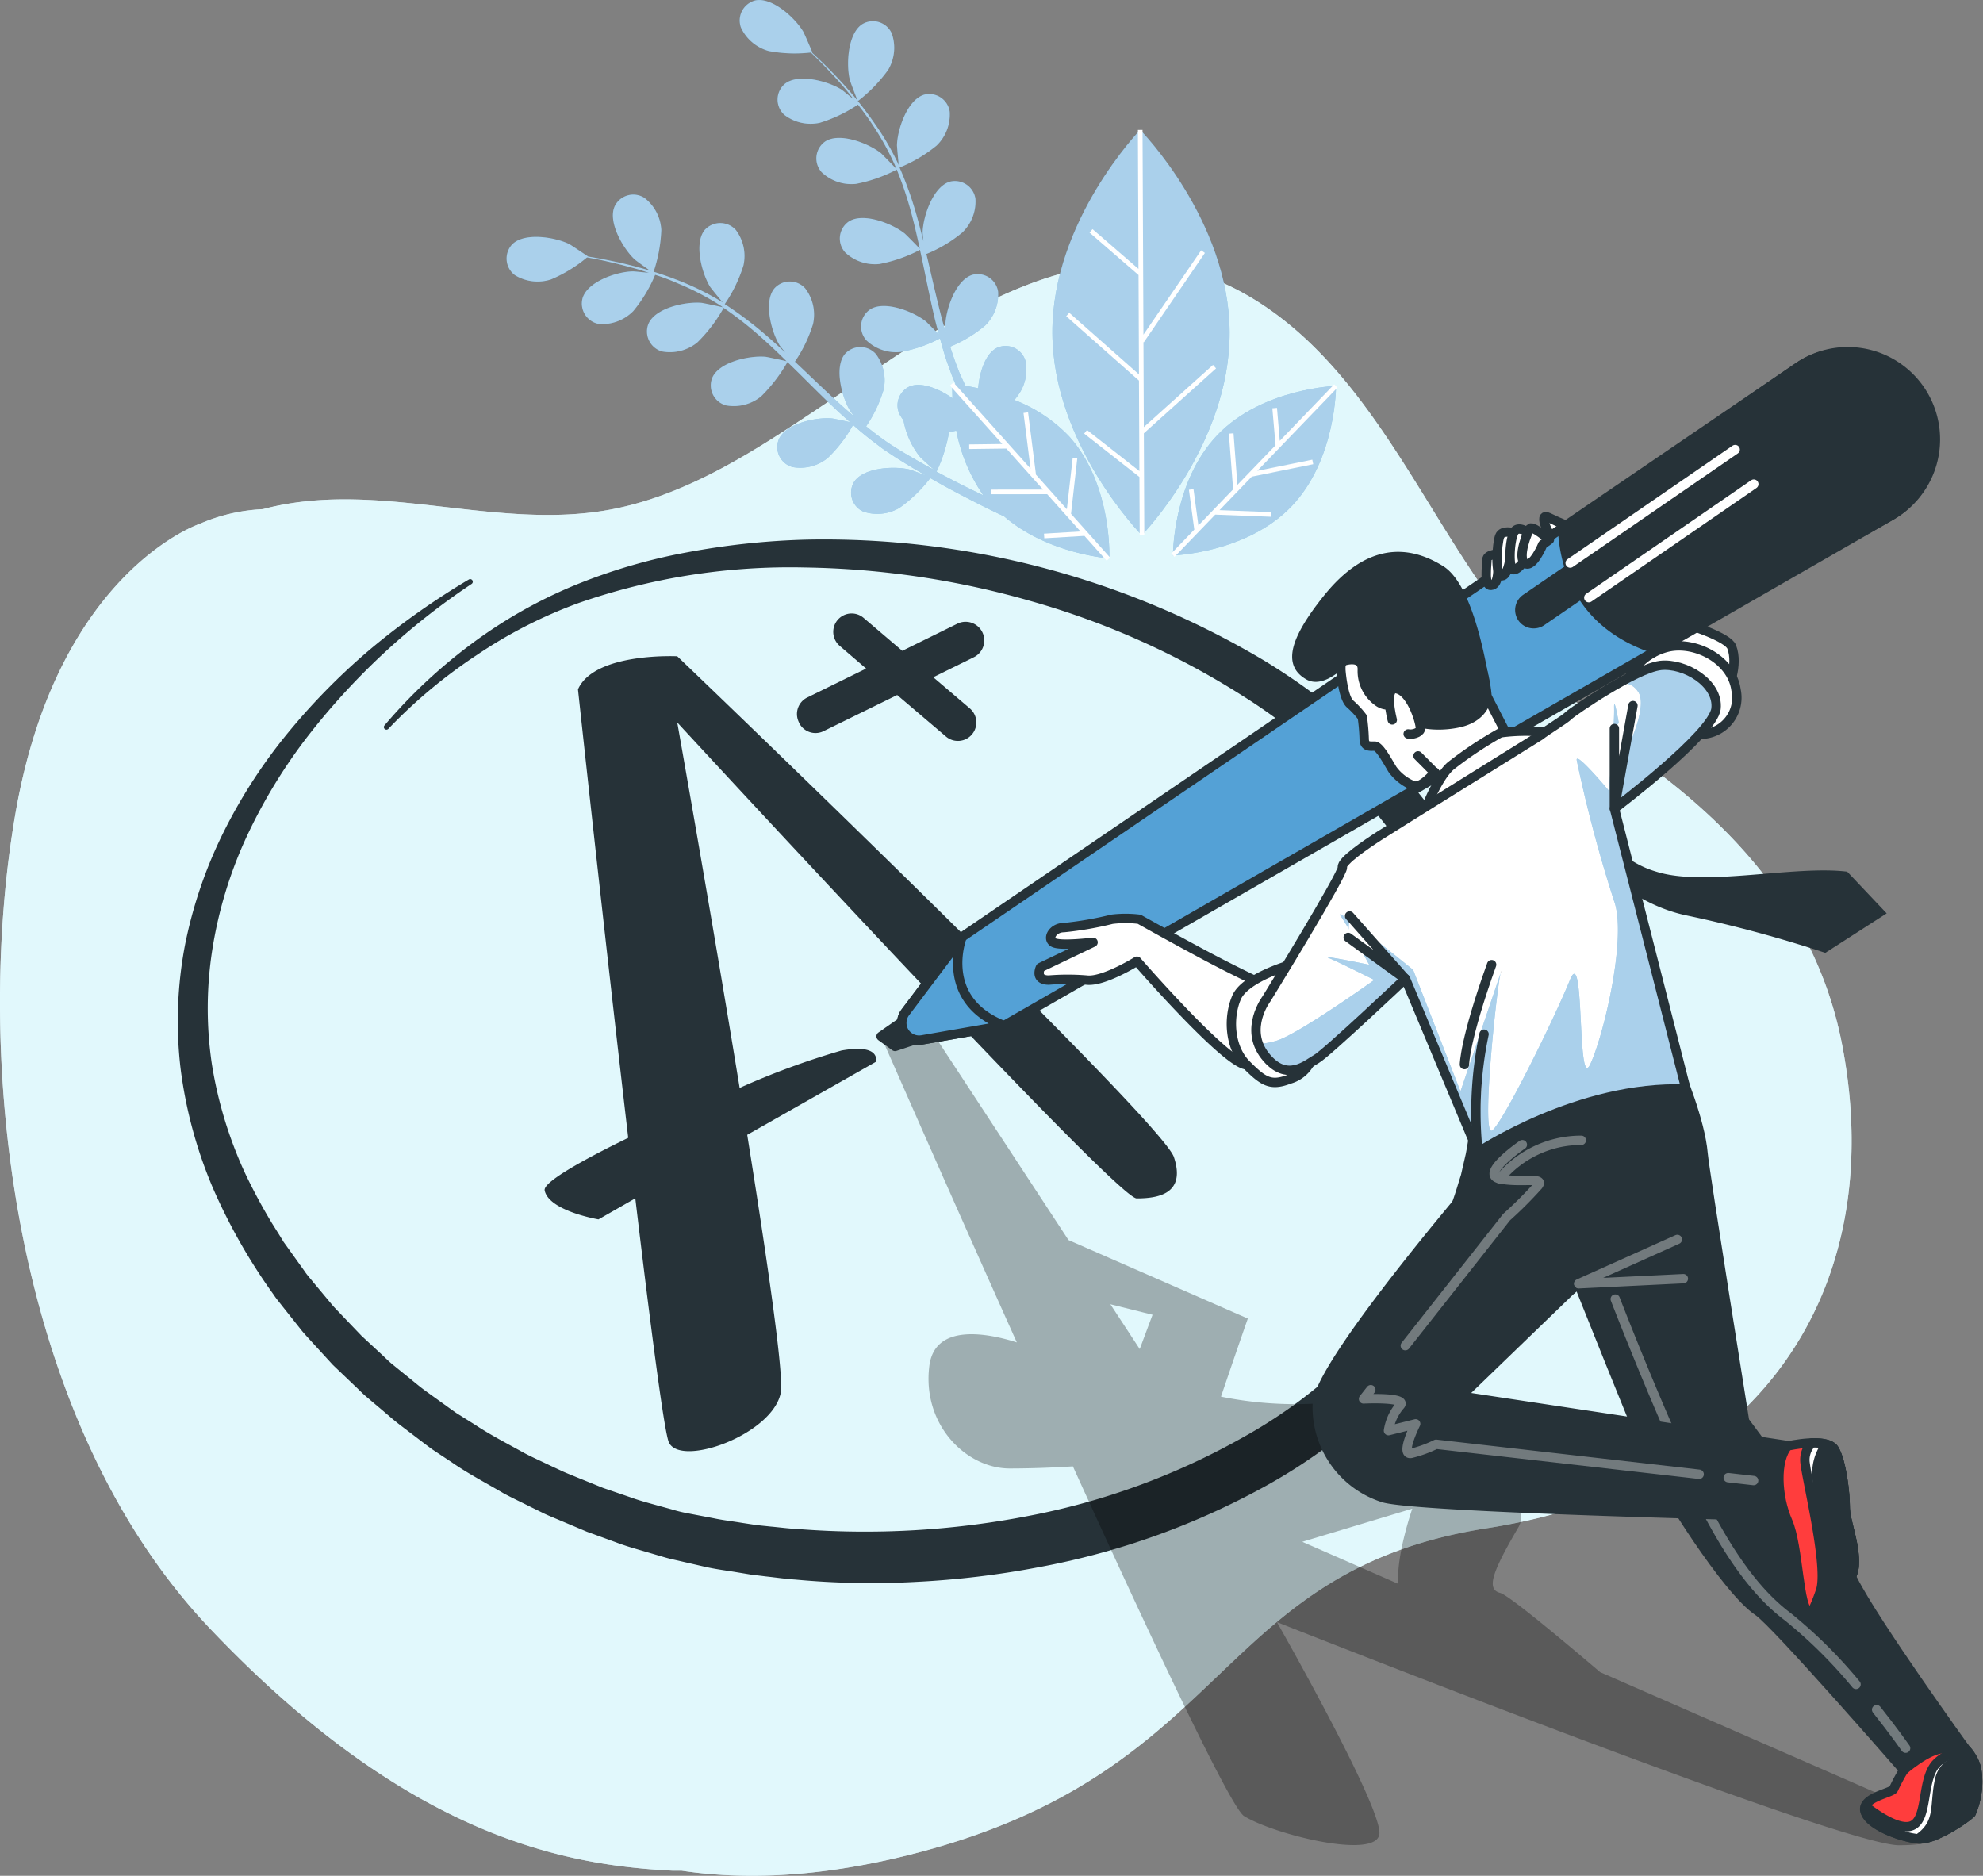 <?xml version="1.0" encoding="UTF-8"?>
<svg xmlns="http://www.w3.org/2000/svg" xmlns:xlink="http://www.w3.org/1999/xlink" width="211.438" height="200" viewBox="0 0 211.438 200">
  <rect x="0" y="0" width="211.438" height="200" fill="#808080" stroke="none"/>
  <defs>
    <clipPath id="clip-path">
      <path id="Tracé_1908" data-name="Tracé 1908" d="M281.83,126.477c-2.592.3-9.306,4.88-9.766,5.34s-2.289,1.526-3.052,2.137c0,0-15.707,9.766-17.092,10.658s-4.117,2.743-3.966,3.366S239.865,162,239.865,162s-2.44,3.2-.151,6.1,4.426.914,5.492.309,9.463-8.549,9.463-8.549l7.747,18.512s10.725-7.191,22.169-6.731l-7.629-29.91s10.529-7.937,10.832-10.658-3.36-4.908-5.957-4.6Z" transform="translate(-238.734 -126.448)" fill="none"></path>
    </clipPath>
  </defs>
  <g id="Etape03" transform="translate(-0.003 -0.001)">
    <g id="freepik--background-simple--inject-3" transform="translate(0.003 28.108)">
      <path id="Tracé_1861" data-name="Tracé 1861" d="M196.448,133.54c-2.446-12.9-10.35-22.326-20.638-29.9C168.467,98.222,162.5,91.143,157.388,83.6c-7.147-10.54-13.076-23.728-24.632-30.247C116.321,44.09,100.519,56.695,87.2,65.586c-6.99,4.667-14.445,9.536-22.9,10.883-12.061,1.93-24.306-3.366-36.266-.18a19,19,0,0,0-6.737,1.565S6.144,82.9,1.656,108.706s-.561,64.51,20.755,86.948,38.145,25.243,49.364,25.8h.914c7.444,1.122,16.268.561,26.365-2.244,32.468-9.02,30.662-29.764,59.523-34.274S201.406,159.691,196.448,133.54Z" transform="translate(-0.003 -50.108)" fill="#e2f8fd"></path>
      <path id="Tracé_1862" data-name="Tracé 1862" d="M196.448,133.54c-2.446-12.9-10.35-22.326-20.638-29.9C168.467,98.222,162.5,91.143,157.388,83.6c-7.147-10.54-13.076-23.728-24.632-30.247C116.321,44.09,100.519,56.695,87.2,65.586c-6.99,4.667-14.445,9.536-22.9,10.883-12.061,1.93-24.306-3.366-36.266-.18a19,19,0,0,0-6.737,1.565S6.144,82.9,1.656,108.706s-.561,64.51,20.755,86.948,38.145,25.243,49.364,25.8h.914c7.444,1.122,16.268.561,26.365-2.244,32.468-9.02,30.662-29.764,59.523-34.274S201.406,159.691,196.448,133.54Z" transform="translate(-0.003 -50.108)" fill="#e2f8fd" opacity="0.7"></path>
    </g>
    <g id="freepik--Plants--inject-3" transform="translate(54.005 0.001)">
      <path id="Tracé_1863" data-name="Tracé 1863" d="M162.252,12.549a15.912,15.912,0,0,0,3.231-3.332,4.617,4.617,0,0,0,.387-3.859,2.2,2.2,0,0,0-2.906-1.133c-.073.034-.146.073-.219.112-1.587.987-1.756,4.342-1.352,5.957C161.428,10.451,162.224,12.571,162.252,12.549Z" transform="translate(-124.781 -1.774)" fill="#54a1d6"></path>
      <path id="Tracé_1864" data-name="Tracé 1864" d="M118.856,43.925c.107.1,1.941,1.43,1.947,1.4a15.894,15.894,0,0,0,.858-4.561,4.613,4.613,0,0,0-1.806-3.433A2.2,2.2,0,0,0,116.82,38a2.024,2.024,0,0,0-.123.219c-.78,1.694.931,4.589,2.16,5.711Z" transform="translate(-105.152 -16.237)" fill="#54a1d6"></path>
      <path id="Tracé_1865" data-name="Tracé 1865" d="M209.4,24.69s-9.413,9.716-9.362,21.647,9.536,21.569,9.536,21.569,9.413-9.716,9.362-21.647S209.4,24.69,209.4,24.69Z" transform="translate(-141.83 -10.84)" fill="#54a1d6"></path>
      <path id="Tracé_1866" data-name="Tracé 1866" d="M150.425,42.65a3.569,3.569,0,0,0,.337-.432,4.61,4.61,0,0,0,.83-3.786,2.206,2.206,0,0,0-2.766-1.442,1.536,1.536,0,0,0-.224.084c-1.279.606-1.9,2.653-2.036,4.331-.51-.118-.97-.208-1.369-.275-.168-.376-.337-.763-.51-1.122s-.314-.8-.477-1.2c-.224-.595-.426-1.223-.634-1.846a14.084,14.084,0,0,0,3.725-2.244,4.662,4.662,0,0,0,1.391-3.618,2.2,2.2,0,0,0-2.513-1.846,1.766,1.766,0,0,0-.236.05c-1.789.561-2.838,3.725-2.878,5.391a5.379,5.379,0,0,0,.067.825c-.18-.617-.365-1.228-.522-1.857-.46-1.789-.875-3.624-1.3-5.458-.084-.387-.18-.763-.269-1.122a14.53,14.53,0,0,0,3.831-2.289,4.583,4.583,0,0,0,1.4-3.618,2.212,2.212,0,0,0-2.524-1.846,1.522,1.522,0,0,0-.23.05c-1.784.561-2.833,3.725-2.872,5.391,0,.056.034.477.079.948-.247-.993-.5-1.98-.78-2.956a38.964,38.964,0,0,0-1.761-4.9,15.267,15.267,0,0,0,3.955-2.345,4.6,4.6,0,0,0,1.391-3.618,2.2,2.2,0,0,0-2.513-1.846,1.767,1.767,0,0,0-.236.05c-1.784.561-2.838,3.725-2.872,5.391,0,.118.135,1.638.2,2.182V17.62a28.287,28.287,0,0,0-2.564-4.426,39.387,39.387,0,0,0-2.8-3.6c-.926-1.066-1.84-1.991-2.653-2.8-.449-.432-.864-.825-1.251-1.184h.039c.034,0-.875-2.081-.948-2.2-.83-1.442-3.293-3.73-5.116-3.366a2.21,2.21,0,0,0-1.61,2.681,1.415,1.415,0,0,0,.067.219,4.6,4.6,0,0,0,2.967,2.5,15,15,0,0,0,4.488.157c.4.381.819.8,1.273,1.257.8.825,1.683,1.767,2.592,2.85.236.286.482.611.729.914-.522-.432-1.24-1.01-1.318-1.06-1.4-.892-4.645-1.789-6.075-.6a2.2,2.2,0,0,0-.213,3.1c.056.062.112.123.174.18a4.61,4.61,0,0,0,3.786.853,15.339,15.339,0,0,0,4.073-1.941c.533.684,1.066,1.4,1.576,2.182a28.985,28.985,0,0,1,2.429,4.426c.039.09.067.185.107.275-.219-.258-1.531-1.576-1.632-1.683-1.3-1.043-4.415-2.294-5.974-1.268a2.2,2.2,0,0,0-.544,3.068c.045.067.1.129.146.191a4.618,4.618,0,0,0,3.669,1.262,15.6,15.6,0,0,0,4.359-1.526,38.5,38.5,0,0,1,1.593,4.779c.32,1.2.6,2.435.864,3.669-.292-.325-1.509-1.554-1.61-1.632-1.3-1.043-4.415-2.294-5.974-1.268a2.2,2.2,0,0,0-.544,3.068c.045.067.1.129.146.191a4.618,4.618,0,0,0,3.669,1.262,15.4,15.4,0,0,0,4.336-1.515c.123.561.241,1.122.359,1.683.381,1.84.757,3.691,1.178,5.5.146.628.314,1.24.482,1.857-.46-.477-1.307-1.329-1.386-1.4-1.3-1.038-4.42-2.289-5.974-1.268a2.2,2.2,0,0,0-.544,3.068c.045.067.1.129.146.191a4.591,4.591,0,0,0,3.669,1.262,14.467,14.467,0,0,0,4.2-1.447c.28,1.021.561,2.031.931,3.007.157.421.292.858.466,1.251l.264.623-.359-.034s0,.561.028,1.531c-1.369-.976-3.366-1.817-4.628-1.223a2.2,2.2,0,0,0-1,2.951,1.52,1.52,0,0,0,.118.208,2.863,2.863,0,0,0,.286.4,8.6,8.6,0,0,0,1.773,3.927c.067.084,1,.942,1.487,1.369-.471-.252-.937-.5-1.419-.774-.7-.393-1.425-.825-2.132-1.24l-1.088-.69c-.37-.23-.7-.488-1.06-.735-.516-.376-1.032-.785-1.543-1.195a14.049,14.049,0,0,0,1.868-3.927,4.663,4.663,0,0,0-.836-3.792,2.209,2.209,0,0,0-3.119-.168q-.084.076-.168.168c-1.195,1.43-.309,4.673.561,6.081a5.85,5.85,0,0,0,.51.651c-.488-.415-.982-.825-1.464-1.262-1.369-1.234-2.726-2.541-4.089-3.837l-.858-.808a14.853,14.853,0,0,0,1.935-4.022,4.608,4.608,0,0,0-.836-3.792,2.208,2.208,0,0,0-3.282,0c-1.195,1.43-.314,4.673.561,6.081.034.05.3.381.589.752-.746-.7-1.509-1.38-2.277-2.036a39.006,39.006,0,0,0-4.174-3.119,15.208,15.208,0,0,0,2-4.134,4.613,4.613,0,0,0-.83-3.792,2.243,2.243,0,0,0-3.169-.118l-.118.118c-1.195,1.43-.309,4.673.561,6.081.062.1,1.015,1.29,1.374,1.683l-.05-.034a29,29,0,0,0-4.577-2.277,39.332,39.332,0,0,0-4.342-1.436c-1.363-.381-2.636-.645-3.764-.869-.606-.118-1.167-.213-1.683-.3h.034s-1.874-1.257-2-1.318c-1.492-.74-4.807-1.3-6.109.039a2.215,2.215,0,0,0,.129,3.125,2.259,2.259,0,0,0,.18.146,4.615,4.615,0,0,0,3.854.449,15.194,15.194,0,0,0,3.831-2.345c.561.1,1.122.208,1.756.342,1.122.247,2.378.561,3.73.948.359.107.74.241,1.122.359-.673-.073-1.593-.157-1.683-.157-1.683,0-4.863,1.066-5.4,2.85a2.208,2.208,0,0,0,1.543,2.709,1.766,1.766,0,0,0,.236.05,4.655,4.655,0,0,0,3.629-1.38,15.208,15.208,0,0,0,2.328-3.865,23.879,23.879,0,0,1,2.513.954,28.924,28.924,0,0,1,4.488,2.345c.079.056.157.123.241.174-.325-.09-2.148-.471-2.277-.482-1.683-.157-4.953.522-5.682,2.244a2.212,2.212,0,0,0,1.245,2.866c.073.028.146.05.219.073a4.63,4.63,0,0,0,3.758-.97,16.209,16.209,0,0,0,2.8-3.68,38.453,38.453,0,0,1,3.96,3.108c.937.825,1.846,1.683,2.749,2.586-.426-.112-2.12-.466-2.244-.477-1.683-.151-4.948.527-5.682,2.244a2.212,2.212,0,0,0,1.245,2.866c.073.028.146.05.219.073a4.61,4.61,0,0,0,3.758-.97,16.909,16.909,0,0,0,2.8-3.657l1.234,1.206c1.335,1.329,2.665,2.665,4.016,3.927.471.443.948.864,1.425,1.285-.639-.146-1.817-.393-1.924-.4-1.655-.157-4.948.522-5.682,2.244a2.208,2.208,0,0,0,1.251,2.866c.073.028.146.05.219.073a4.638,4.638,0,0,0,3.753-.97,14.592,14.592,0,0,0,2.7-3.523c.8.7,1.6,1.369,2.435,1.991.365.264.718.561,1.077.785l1.071.712c.746.466,1.442.9,2.148,1.313l1.043.6c-.628-.247-1.632-.617-1.728-.639-1.616-.4-4.97-.236-5.957,1.352a2.217,2.217,0,0,0,.8,3.024,1.694,1.694,0,0,0,.2.1,4.673,4.673,0,0,0,3.859-.393,15.129,15.129,0,0,0,3.287-3.175c.858.488,1.683.954,2.485,1.374,2.115,1.122,3.927,2.036,5.385,2.7,4.65,4.022,11.219,4.488,11.219,4.488s.348-7.853-4.269-12.992a16.07,16.07,0,0,0-5.856-3.9Zm-8.3,7.64a16.207,16.207,0,0,0,1.335-4.218c.258-.045.522-.1.774-.157a18.141,18.141,0,0,0,2.883,6.9c-.847-.4-1.761-.847-2.732-1.341-.724-.37-1.481-.769-2.261-1.184Z" transform="translate(-96.27 -0.001)" fill="#54a1d6"></path>
      <path id="Tracé_1867" data-name="Tracé 1867" d="M240.34,73.35s-7.853.241-12.638,5.228-4.751,12.846-4.751,12.846,7.853-.241,12.638-5.228S240.34,73.35,240.34,73.35Z" transform="translate(-151.888 -32.204)" fill="#54a1d6"></path>
      <g id="Groupe_127" data-name="Groupe 127" opacity="0.5">
        <path id="Tracé_1868" data-name="Tracé 1868" d="M162.252,12.549a15.912,15.912,0,0,0,3.231-3.332,4.617,4.617,0,0,0,.387-3.859,2.2,2.2,0,0,0-2.906-1.133c-.073.034-.146.073-.219.112-1.587.987-1.756,4.342-1.352,5.957C161.428,10.451,162.224,12.571,162.252,12.549Z" transform="translate(-124.781 -1.774)" fill="#fff"></path>
        <path id="Tracé_1869" data-name="Tracé 1869" d="M118.856,43.925c.107.1,1.941,1.43,1.947,1.4a15.894,15.894,0,0,0,.858-4.561,4.613,4.613,0,0,0-1.806-3.433A2.2,2.2,0,0,0,116.82,38a2.024,2.024,0,0,0-.123.219c-.78,1.694.931,4.589,2.16,5.711Z" transform="translate(-105.152 -16.237)" fill="#fff"></path>
        <path id="Tracé_1870" data-name="Tracé 1870" d="M209.4,24.69s-9.413,9.716-9.362,21.647,9.536,21.569,9.536,21.569,9.413-9.716,9.362-21.647S209.4,24.69,209.4,24.69Z" transform="translate(-141.83 -10.84)" fill="#fff"></path>
        <path id="Tracé_1871" data-name="Tracé 1871" d="M150.425,42.65a3.569,3.569,0,0,0,.337-.432,4.61,4.61,0,0,0,.83-3.786,2.206,2.206,0,0,0-2.766-1.442,1.536,1.536,0,0,0-.224.084c-1.279.606-1.9,2.653-2.036,4.331-.51-.118-.97-.208-1.369-.275-.168-.376-.337-.763-.51-1.122s-.314-.8-.477-1.2c-.224-.595-.426-1.223-.634-1.846a14.084,14.084,0,0,0,3.725-2.244,4.662,4.662,0,0,0,1.391-3.618,2.2,2.2,0,0,0-2.513-1.846,1.766,1.766,0,0,0-.236.05c-1.789.561-2.838,3.725-2.878,5.391a5.379,5.379,0,0,0,.067.825c-.18-.617-.365-1.228-.522-1.857-.46-1.789-.875-3.624-1.3-5.458-.084-.387-.18-.763-.269-1.122a14.53,14.53,0,0,0,3.831-2.289,4.583,4.583,0,0,0,1.4-3.618,2.212,2.212,0,0,0-2.524-1.846,1.522,1.522,0,0,0-.23.05c-1.784.561-2.833,3.725-2.872,5.391,0,.056.034.477.079.948-.247-.993-.5-1.98-.78-2.956a38.964,38.964,0,0,0-1.761-4.9,15.267,15.267,0,0,0,3.955-2.345,4.6,4.6,0,0,0,1.391-3.618,2.2,2.2,0,0,0-2.513-1.846,1.767,1.767,0,0,0-.236.05c-1.784.561-2.838,3.725-2.872,5.391,0,.118.135,1.638.2,2.182V17.62a28.287,28.287,0,0,0-2.564-4.426,39.387,39.387,0,0,0-2.8-3.6c-.926-1.066-1.84-1.991-2.653-2.8-.449-.432-.864-.825-1.251-1.184h.039c.034,0-.875-2.081-.948-2.2-.83-1.442-3.293-3.73-5.116-3.366a2.21,2.21,0,0,0-1.61,2.681,1.415,1.415,0,0,0,.067.219,4.6,4.6,0,0,0,2.967,2.5,15,15,0,0,0,4.488.157c.4.381.819.8,1.273,1.257.8.825,1.683,1.767,2.592,2.85.236.286.482.611.729.914-.522-.432-1.24-1.01-1.318-1.06-1.4-.892-4.645-1.789-6.075-.6a2.2,2.2,0,0,0-.213,3.1c.056.062.112.123.174.18a4.61,4.61,0,0,0,3.786.853,15.339,15.339,0,0,0,4.073-1.941c.533.684,1.066,1.4,1.576,2.182a28.985,28.985,0,0,1,2.429,4.426c.039.09.067.185.107.275-.219-.258-1.531-1.576-1.632-1.683-1.3-1.043-4.415-2.294-5.974-1.268a2.2,2.2,0,0,0-.544,3.068c.045.067.1.129.146.191a4.618,4.618,0,0,0,3.669,1.262,15.6,15.6,0,0,0,4.359-1.526,38.5,38.5,0,0,1,1.593,4.779c.32,1.2.6,2.435.864,3.669-.292-.325-1.509-1.554-1.61-1.632-1.3-1.043-4.415-2.294-5.974-1.268a2.2,2.2,0,0,0-.544,3.068c.045.067.1.129.146.191a4.618,4.618,0,0,0,3.669,1.262,15.4,15.4,0,0,0,4.336-1.515c.123.561.241,1.122.359,1.683.381,1.84.757,3.691,1.178,5.5.146.628.314,1.24.482,1.857-.46-.477-1.307-1.329-1.386-1.4-1.3-1.038-4.42-2.289-5.974-1.268a2.2,2.2,0,0,0-.544,3.068c.045.067.1.129.146.191a4.591,4.591,0,0,0,3.669,1.262,14.467,14.467,0,0,0,4.2-1.447c.28,1.021.561,2.031.931,3.007.157.421.292.858.466,1.251l.264.623-.359-.034s0,.561.028,1.531c-1.369-.976-3.366-1.817-4.628-1.223a2.2,2.2,0,0,0-1,2.951,1.52,1.52,0,0,0,.118.208,2.863,2.863,0,0,0,.286.4,8.6,8.6,0,0,0,1.773,3.927c.067.084,1,.942,1.487,1.369-.471-.252-.937-.5-1.419-.774-.7-.393-1.425-.825-2.132-1.24l-1.088-.69c-.37-.23-.7-.488-1.06-.735-.516-.376-1.032-.785-1.543-1.195a14.049,14.049,0,0,0,1.868-3.927,4.663,4.663,0,0,0-.836-3.792,2.209,2.209,0,0,0-3.119-.168q-.084.076-.168.168c-1.195,1.43-.309,4.673.561,6.081a5.85,5.85,0,0,0,.51.651c-.488-.415-.982-.825-1.464-1.262-1.369-1.234-2.726-2.541-4.089-3.837l-.858-.808a14.853,14.853,0,0,0,1.935-4.022,4.608,4.608,0,0,0-.836-3.792,2.208,2.208,0,0,0-3.282,0c-1.195,1.43-.314,4.673.561,6.081.034.05.3.381.589.752-.746-.7-1.509-1.38-2.277-2.036a39.006,39.006,0,0,0-4.174-3.119,15.208,15.208,0,0,0,2-4.134,4.613,4.613,0,0,0-.83-3.792,2.243,2.243,0,0,0-3.169-.118l-.118.118c-1.195,1.43-.309,4.673.561,6.081.062.1,1.015,1.29,1.374,1.683l-.05-.034a29,29,0,0,0-4.577-2.277,39.332,39.332,0,0,0-4.342-1.436c-1.363-.381-2.636-.645-3.764-.869-.606-.118-1.167-.213-1.683-.3h.034s-1.874-1.257-2-1.318c-1.492-.74-4.807-1.3-6.109.039a2.215,2.215,0,0,0,.129,3.125,2.259,2.259,0,0,0,.18.146,4.615,4.615,0,0,0,3.854.449,15.194,15.194,0,0,0,3.831-2.345c.561.1,1.122.208,1.756.342,1.122.247,2.378.561,3.73.948.359.107.74.241,1.122.359-.673-.073-1.593-.157-1.683-.157-1.683,0-4.863,1.066-5.4,2.85a2.208,2.208,0,0,0,1.543,2.709,1.766,1.766,0,0,0,.236.05,4.655,4.655,0,0,0,3.629-1.38,15.208,15.208,0,0,0,2.328-3.865,23.879,23.879,0,0,1,2.513.954,28.924,28.924,0,0,1,4.488,2.345c.079.056.157.123.241.174-.325-.09-2.148-.471-2.277-.482-1.683-.157-4.953.522-5.682,2.244a2.212,2.212,0,0,0,1.245,2.866c.073.028.146.05.219.073a4.63,4.63,0,0,0,3.758-.97,16.209,16.209,0,0,0,2.8-3.68,38.453,38.453,0,0,1,3.96,3.108c.937.825,1.846,1.683,2.749,2.586-.426-.112-2.12-.466-2.244-.477-1.683-.151-4.948.527-5.682,2.244a2.212,2.212,0,0,0,1.245,2.866c.073.028.146.05.219.073a4.61,4.61,0,0,0,3.758-.97,16.909,16.909,0,0,0,2.8-3.657l1.234,1.206c1.335,1.329,2.665,2.665,4.016,3.927.471.443.948.864,1.425,1.285-.639-.146-1.817-.393-1.924-.4-1.655-.157-4.948.522-5.682,2.244a2.208,2.208,0,0,0,1.251,2.866c.073.028.146.05.219.073a4.638,4.638,0,0,0,3.753-.97,14.592,14.592,0,0,0,2.7-3.523c.8.7,1.6,1.369,2.435,1.991.365.264.718.561,1.077.785l1.071.712c.746.466,1.442.9,2.148,1.313l1.043.6c-.628-.247-1.632-.617-1.728-.639-1.616-.4-4.97-.236-5.957,1.352a2.217,2.217,0,0,0,.8,3.024,1.694,1.694,0,0,0,.2.1,4.673,4.673,0,0,0,3.859-.393,15.129,15.129,0,0,0,3.287-3.175c.858.488,1.683.954,2.485,1.374,2.115,1.122,3.927,2.036,5.385,2.7,4.65,4.022,11.219,4.488,11.219,4.488s.348-7.853-4.269-12.992a16.07,16.07,0,0,0-5.856-3.9Zm-8.3,7.64a16.207,16.207,0,0,0,1.335-4.218c.258-.045.522-.1.774-.157a18.141,18.141,0,0,0,2.883,6.9c-.847-.4-1.761-.847-2.732-1.341-.724-.37-1.481-.769-2.261-1.184Z" transform="translate(-96.27 -0.001)" fill="#fff"></path>
        <path id="Tracé_1872" data-name="Tracé 1872" d="M240.34,73.35s-7.853.241-12.638,5.228-4.751,12.846-4.751,12.846,7.853-.241,12.638-5.228S240.34,73.35,240.34,73.35Z" transform="translate(-151.888 -32.204)" fill="#fff"></path>
      </g>
      <path id="Tracé_1873" data-name="Tracé 1873" d="M210.94,57.04l7.7-6.922-.325-.37-7.377,6.63-.039-9.071.039.028,6.513-9.525-.4-.28-6.154,8.992L210.8,24.69l-.494.006.062,14.815-4.9-4.241-.32.37,5.228,4.527.045,10.591-7.433-6.569-.325.365,7.758,6.866.045,9.648-5.587-4.381-.3.387,5.89,4.622.028,6.21h.494l-.05-10.871Z" transform="translate(-142.98 -10.84)" fill="#fff"></path>
      <path id="Tracé_1874" data-name="Tracé 1874" d="M194.145,80.785l-.488-.056-.623,5.481-3.3-3.691h.006l-.841-6.636-.488.062.752,5.935L180.94,72.69l-.37.331,5.576,6.232-3.528.045.006.494,3.96-.05,3.91,4.37-5.52.006v.494l5.963-.006,3.551,3.972-3.893.236.034.494,4.28-.258,2.367,2.648.37-.331L193.478,86.7Z" transform="translate(-133.282 -31.915)" fill="#fff"></path>
      <path id="Tracé_1875" data-name="Tracé 1875" d="M231.214,82.895l6.552-1.329-.1-.482-5.862,1.189,8.549-8.88L240,73.05l-5.8,6.025-.3-3.517-.494.045.342,3.944-4.067,4.224-.415-5.5-.494.039.449,5.941-3.7,3.843L225,84.224l-.488.067.572,4.252L222.62,91.1l.359.342,4.336-4.5,5.952.23.022-.494-5.514-.213,3.439-3.573Z" transform="translate(-151.744 -32.073)" fill="#fff"></path>
    </g>
    <g id="freepik--Grade--inject-3" transform="translate(18.972 57.527)">
      <path id="Tracé_1876" data-name="Tracé 1876" d="M103.526,181.681c.443,2.2,5.739,3.091,5.739,3.091l3.927-2.244c1.644,13.8,3.1,25.063,3.59,26.045,1.324,2.648,11.034-.881,11.915-5.3.359-1.784-1.38-13.816-3.573-27.515l13.721-7.786s.6-1.969-3.669-1.206a83.165,83.165,0,0,0-10.86,3.988c-3.085-18.9-6.653-38.964-6.653-38.964s46.772,50.744,48.983,50.744,5.3-.438,3.972-4.409-52.954-53.392-52.954-53.392-8.824-.443-10.585,3.528c0,0,2.754,25.535,5.357,47.816-5.166,2.519-9.076,4.757-8.908,5.6Z" transform="translate(-64.421 -112.286)" fill="#263238"></path>
      <path id="Tracé_1877" data-name="Tracé 1877" d="M177.25,158.938a46.223,46.223,0,0,0-.679-6.81,48.292,48.292,0,0,0-7.674-18.792,52.183,52.183,0,0,0-4.095-5.307,54.611,54.611,0,0,0-4.65-4.746,70.017,70.017,0,0,0-10.5-7.82,91.689,91.689,0,0,0-48.938-12.9,80.33,80.33,0,0,0-12.638,1.358,60.262,60.262,0,0,0-12.178,3.6,50.956,50.956,0,0,0-10.955,6.288,55.817,55.817,0,0,0-9.087,8.549h0a.276.276,0,1,0,.4.381h0a54.5,54.5,0,0,1,9.4-7.853,49.913,49.913,0,0,1,10.894-5.57,68.588,68.588,0,0,1,24.121-3.786,92.076,92.076,0,0,1,24.233,3.624,85.32,85.32,0,0,1,22.343,10,59.247,59.247,0,0,1,17.535,16.829,42.66,42.66,0,0,1,3.007,5.312,41.861,41.861,0,0,1,4.162,17.67,47.942,47.942,0,0,1-.325,6.086c-.151,1-.292,2.008-.488,3.007l-.342,1.481-.168.74L170.4,171a40.72,40.72,0,0,1-5.1,11.012,52.671,52.671,0,0,1-17.923,16.268,75.081,75.081,0,0,1-22.9,8.381,91.457,91.457,0,0,1-24.424,1.4c-1.027-.045-2.042-.185-3.057-.275-.51-.056-1.021-.1-1.526-.163l-1.515-.23c-1.01-.168-2.025-.28-3.024-.494l-2.973-.567a15.164,15.164,0,0,1-1.487-.376L85,205.553c-.987-.275-1.975-.533-2.934-.886l-2.9-.993-2.844-1.15c-.471-.2-.948-.381-1.414-.589l-1.386-.645c-.92-.449-1.857-.858-2.76-1.335-1.789-.993-3.613-1.924-5.318-3.057l-1.3-.813-.651-.41-.623-.443-2.5-1.8c-.836-.595-1.6-1.273-2.406-1.907l-1.189-.965c-.4-.314-.763-.684-1.122-1.021l-2.244-2.076-2.132-2.227c-.348-.376-.712-.729-1.043-1.122l-.982-1.178-.982-1.178c-.32-.4-.668-.774-.948-1.2l-1.784-2.491-.449-.623-.4-.656-.819-1.307a60.7,60.7,0,0,1-2.9-5.391,44.257,44.257,0,0,1-3.54-11.668,40.51,40.51,0,0,1,.062-12.184,45.406,45.406,0,0,1,3.517-11.707,56.931,56.931,0,0,1,6.277-10.512,74.1,74.1,0,0,1,17.844-16.733.279.279,0,0,0-.3-.471h0a80.5,80.5,0,0,0-10.193,7.175,69.3,69.3,0,0,0-8.869,8.908,55.841,55.841,0,0,0-6.984,10.658,48.036,48.036,0,0,0-4.213,12.246,43.337,43.337,0,0,0-.471,13.132,47.826,47.826,0,0,0,3.444,12.745,61.5,61.5,0,0,0,6.479,11.382c.3.46.656.869.987,1.3l1.021,1.285,1.015,1.279c.348.421.729.813,1.088,1.217l2.21,2.412,2.35,2.244c.4.37.774.768,1.189,1.122l1.245,1.055c.836.69,1.638,1.43,2.507,2.081l2.608,1.986.656.488.673.449,1.363.9c1.784,1.251,3.714,2.244,5.61,3.366.954.516,1.941.97,2.911,1.464l1.464.718c.494.23,1,.432,1.5.645l3.007,1.268,3.08,1.122c1.021.393,2.07.684,3.119.993l1.571.46c.522.157,1.049.309,1.588.421l3.2.735c1.071.247,2.165.387,3.248.561l1.627.269c.561.079,1.071.129,1.6.2,1.071.112,2.143.275,3.22.342a87.587,87.587,0,0,0,12.952.236,95.046,95.046,0,0,0,12.9-1.543,80.153,80.153,0,0,0,24.643-8.88,58.231,58.231,0,0,0,19.7-18.119,46.1,46.1,0,0,0,5.716-12.537l.241-.83.2-.847.376-1.683c.219-1.122.376-2.289.561-3.427a48.486,48.486,0,0,0,.269-6.872Z" transform="translate(-33.818 -102.551)" fill="#263238"></path>
      <path id="Tracé_1878" data-name="Tracé 1878" d="M151.7,128.24a1.958,1.958,0,0,0,1.761,1.122,1.934,1.934,0,0,0,.864-.2l7.853-3.854,5.144,4.375a1.965,1.965,0,1,0,2.659-2.895c-.039-.034-.073-.067-.112-.1l-3.848-3.276,4.336-2.137a1.992,1.992,0,0,0-1.773-3.568l-5.862,2.889-4.117-3.506a1.962,1.962,0,1,0-2.541,2.99l2.8,2.407-6.305,3.1a1.964,1.964,0,0,0-.853,2.642Z" transform="translate(-85.484 -108.73)" fill="#263238"></path>
    </g>
    <g id="freepik--Shadow--inject-3" transform="translate(93.944 108.983)">
      <path id="Tracé_1879" data-name="Tracé 1879" d="M281.052,279.708l-36.905-16.122c-4.488-3.82-9.8-8.229-10.658-8.448-1.559-.393-.78-2.339,1.952-7.023s-16.509-13.654-21.428-13.177a40,40,0,0,1-10.294-.729c1.408-4.179,2.861-8.325,2.861-8.325l-19.123-8.369-15.23-23.235-4.757,1.515s6.664,15.213,14.478,32.631c-2.883-.92-8.745-2.171-9.329,2.519-.78,6.238,3.9,10.922,8.577,10.922,2.58,0,5.049-.118,6.731-.224,8.532,18.775,16.829,36.378,18.242,37.275,3.125,1.952,14.024,4.678,14.433,1.952s-10.922-22.623-10.922-22.623,60.067,23.79,66.322,23.79,5.049-2.328,5.049-2.328Zm-56.937-33.556s-1.739,5-1.487,8.022l-10.243-4.488ZM196.421,225.48l-1.369,3.657-3.13-4.779Z" transform="translate(-167.47 -194.28)" opacity="0.3"></path>
    </g>
    <g id="freepik--Character--inject-3" transform="translate(93.95 37.454)">
      <path id="Tracé_1880" data-name="Tracé 1880" d="M314.727,123.476s1.217-2.592.454-4.577-14.8-5.189-14.8-5.189-3.209,0-3.057,1.829,11.752,8.852,12.666,9.463,4.426,1.986,4.734-1.526Z" transform="translate(-224.486 -87.378)" fill="#fff" stroke="#263238" stroke-linecap="round" stroke-linejoin="round" stroke-width="1"></path>
      <path id="Tracé_1881" data-name="Tracé 1881" d="M309.85,125.925a6.3,6.3,0,0,1,4.117-3.052c2.9-.611,6.731,1.374,7.175,4.577a3.9,3.9,0,0,1-3.512,4.729c-1.526,0-2.9-2.137-2.9-2.137S309.85,128.214,309.85,125.925Z" transform="translate(-229.987 -91.352)" fill="#fff" stroke="#263238" stroke-linecap="round" stroke-linejoin="round" stroke-width="1"></path>
      <path id="Tracé_1882" data-name="Tracé 1882" d="M300.955,155.25a10.189,10.189,0,0,0,6.552,5.851c5.15,1.638,14.742-.7,20.357,0l4.207,4.448-6.546,4.207a136.741,136.741,0,0,0-14.742-3.977c-7.775-1.6-12.633-8.891-12.633-8.891l2.8-1.638Z" transform="translate(-224.85 -105.616)" fill="#263238"></path>
      <path id="Tracé_1883" data-name="Tracé 1883" d="M170.588,193.12l-3.108,2.165,1.487,1.077,2.435-.808Z" transform="translate(-167.48 -122.242)" fill="#263238" stroke="#263238" stroke-linecap="round" stroke-linejoin="round" stroke-width="1"></path>
      <path id="Tracé_1884" data-name="Tracé 1884" d="M296.5,99.377s-1.335-.488-2.547-1.094.118,2.182.606,2.306,1.683.365,1.683.365l.258-1.576Z" transform="translate(-222.789 -80.567)" fill="#fff" stroke="#263238" stroke-linecap="round" stroke-linejoin="round" stroke-width="1"></path>
      <path id="Tracé_1885" data-name="Tracé 1885" d="M177.8,129.336l-6.025,8a1.853,1.853,0,0,0-.18,1.947h0a1.855,1.855,0,0,0,1.98,1l8.74-1.52,94.538-54.351a9.349,9.349,0,0,0,3.377-12.784c-.045-.079-.1-.163-.146-.241h0a9.352,9.352,0,0,0-12.88-2.979c-.045.028-.09.056-.135.09L177.8,129.336Z" transform="translate(-169.202 -66.867)" fill="#54a1d6" stroke="#263238" stroke-linecap="round" stroke-linejoin="round" stroke-width="1"></path>
      <path id="Tracé_1886" data-name="Tracé 1886" d="M322.228,68.4l-25.2,17.39c.236,4.364,2.109,10.142,9.744,12.694L332.017,84.3A9.345,9.345,0,0,0,323,67.93c-.264.146-.516.3-.763.471Z" transform="translate(-224.358 -66.768)" fill="#263238" stroke="#263238" stroke-linecap="round" stroke-linejoin="round" stroke-width="1"></path>
      <path id="Tracé_1887" data-name="Tracé 1887" d="M171.605,188.081h0a1.855,1.855,0,0,0,1.98,1l8.74-1.52c-7.068-2.749-4.488-9.43-4.488-9.43l-6.025,8A1.855,1.855,0,0,0,171.605,188.081Z" transform="translate(-169.21 -115.661)" fill="#54a1d6" stroke="#263238" stroke-linecap="round" stroke-linejoin="round" stroke-width="1"></path>
      <path id="Tracé_1888" data-name="Tracé 1888" d="M283.935,105.27s-1.358,0-1.358.617-.353,2.8.432,2.743.712-1.442.78-1.924S283.935,105.27,283.935,105.27Z" transform="translate(-217.978 -83.672)" fill="#fff" stroke="#263238" stroke-linecap="round" stroke-linejoin="round" stroke-width="1"></path>
      <path id="Tracé_1889" data-name="Tracé 1889" d="M286.324,101.208s-1.217-.37-1.492.376-.561,4.286.275,4.2S286.133,102.493,286.324,101.208Z" transform="translate(-218.88 -81.848)" fill="#fff" stroke="#263238" stroke-linecap="round" stroke-linejoin="round" stroke-width="1"></path>
      <path id="Tracé_1890" data-name="Tracé 1890" d="M289.27,101.151s-1.4-1.212-1.862-.191-.561,3.927,0,3.927,1.4-1.212,1.582-1.862a12.483,12.483,0,0,0,.28-1.874Z" transform="translate(-219.964 -81.6)" fill="#fff" stroke="#263238" stroke-linecap="round" stroke-linejoin="round" stroke-width="1"></path>
      <path id="Tracé_1891" data-name="Tracé 1891" d="M292.235,101.594s-1.773-1.492-2.053-1.212-1.4,3.153-.561,3.73,1.9-2,1.9-2Z" transform="translate(-220.972 -81.511)" fill="#fff" stroke="#263238" stroke-linecap="round" stroke-linejoin="round" stroke-width="1"></path>
      <path id="Tracé_1892" data-name="Tracé 1892" d="M254.859,120.573s.2,3,.993,3.691a9.3,9.3,0,0,1,1.3,1.4,20.987,20.987,0,0,1,.2,2.294c0,.9.6.8,1.122.8s1.4,1.683,1.9,2.491a5.171,5.171,0,0,0,2.115,1.683c.9.494,2.39-1.4,2.39-1.4l1.975,3.282,7.085-4.589-3.489-6.782a16.269,16.269,0,0,0-2.1-6.681c-1.991-3.59-4.69-5.61-9.177-4.291s-4.308,8.1-4.308,8.1Z" transform="translate(-205.843 -86.657)" fill="#fff" stroke="#263238" stroke-linecap="round" stroke-linejoin="round" stroke-width="1"></path>
      <line id="Ligne_421" data-name="Ligne 421" x1="3.035" y1="3.052" transform="translate(57.251 43.139)" fill="none" stroke="#263238" stroke-linecap="round" stroke-linejoin="round" stroke-width="1"></line>
      <path id="Tracé_1893" data-name="Tracé 1893" d="M257.224,121.314a1.79,1.79,0,0,1-1.98,0,4,4,0,0,1-1.756-3.517c0-1.543-1.98-.881-1.98-.881s-2.2,2.418-3.742,1.537-2.423-2.636,1.98-8.139,8.583-5.279,12.1-3.08,4.908,13.463,4.908,13.463-.067,2.148-2.928,2.8-6.6.011-6.6-2.188Z" transform="translate(-202.177 -83.898)" fill="#263238" stroke="#263238" stroke-linecap="round" stroke-linejoin="round" stroke-width="1"></path>
      <path id="Tracé_1894" data-name="Tracé 1894" d="M264.4,134.227s-1-3.792.595-3.293,2.5,3.887,2.4,4.286-.9.6-1.3.5" transform="translate(-209.896 -94.92)" fill="#fff" stroke="#263238" stroke-linecap="round" stroke-linejoin="round" stroke-width="1"></path>
      <path id="Tracé_1895" data-name="Tracé 1895" d="M278.53,139.127a41.15,41.15,0,0,0-5.318,3.545c-1.683,1.5-3.192,5.985-3.192,5.985s10.277-6.984,12.072-7.982a8.547,8.547,0,0,0,2.193-1.492A19.966,19.966,0,0,0,278.53,139.127Z" transform="translate(-212.5 -98.445)" fill="#fff" stroke="#263238" stroke-linecap="round" stroke-linejoin="round" stroke-width="1"></path>
      <path id="Tracé_1896" data-name="Tracé 1896" d="M221.382,181.594s-2.906-1.346-6.26-3.136-6.933-3.8-6.933-3.8a11.989,11.989,0,0,0-2.906,0,36.265,36.265,0,0,1-5.144.892c-1.122,0-1.789,1.122-1.122,1.565s4.252,0,4.252,0l-5.61,2.687s-.668,1.341.9,1.341a24.035,24.035,0,0,1,4.022,0c1.778.224,5.368-2.014,5.368-2.014s9.469,10.911,11.668,11.045S226.307,185.173,221.382,181.594Z" transform="translate(-180.668 -114.099)" fill="#fff" stroke="#263238" stroke-linecap="round" stroke-linejoin="round" stroke-width="1"></path>
      <path id="Tracé_1897" data-name="Tracé 1897" d="M240.412,183.35s-4.886,1.374-5.8,3.512-.763,5.34,1.066,7.169,2.6,2.289,4.577,1.526a3.578,3.578,0,0,0,2.6-3.2c.151-1.223,1.245-5.34-2.44-9Z" transform="translate(-196.714 -117.953)" fill="#fff" stroke="#263238" stroke-linecap="round" stroke-linejoin="round" stroke-width="1"></path>
      <path id="Tracé_1898" data-name="Tracé 1898" d="M358.6,333.539a19.81,19.81,0,0,0-1.066,1.986c-.151.46-3.512.914-3.052,2.44s3.966,2.749,5.649,2.9,5.049-2.137,5.643-2.749a8.231,8.231,0,0,0,.611-4.577,4.771,4.771,0,0,0-1.223-2.289S362.267,326.824,358.6,333.539Z" transform="translate(-249.565 -182.259)" fill="#ff3d3d" stroke="#263238" stroke-linecap="round" stroke-linejoin="round" stroke-width="1"></path>
      <path id="Tracé_1899" data-name="Tracé 1899" d="M366.414,334.821a4.486,4.486,0,0,0-1.038-2.081,4.616,4.616,0,0,0-3.366,1.475c-1.526,1.829-.763,5.946-2.6,6.558-1.363.454-3.747-1.212-4.869-2.087a.873.873,0,0,0,0,.561c.46,1.526,3.966,2.749,5.649,2.9s5.049-2.137,5.643-2.749a8.641,8.641,0,0,0,.578-4.577Z" transform="translate(-249.589 -183.542)" fill="#fff" stroke="#263238" stroke-linecap="round" stroke-linejoin="round" stroke-width="1"></path>
      <path id="Tracé_1900" data-name="Tracé 1900" d="M366.879,336.628c-.611,2.743.151,4.577-2.289,6.255,1.683.151,5.049-2.137,5.643-2.749a8.232,8.232,0,0,0,.611-4.577,3.582,3.582,0,0,0-.376-1.088h-.236a2.773,2.773,0,0,0-3.355,2.16Z" transform="translate(-254.02 -184.277)" fill="#263238" stroke="#263238" stroke-linecap="round" stroke-linejoin="round" stroke-width="1"></path>
      <path id="Tracé_1901" data-name="Tracé 1901" d="M320.944,257.695c-2.289-4.577-11.55-16.907-11.55-16.907s-4.269-26.7-4.426-28.536c-.292-3.523-2.552-8.841-2.552-8.841s-7.365-1.537-21.406,6.7l.151,4.577,9.789,12.072c.471-.387.746-.623.746-.623s6.255,15.707,7.629,18.77,8.156,13.906,11.522,16.15c1.874,1.251,15.516,16.93,15.516,16.93s2.6-2.289,4.274-2.289h2.289s-9.693-13.429-11.982-18.007Z" transform="translate(-217.325 -126.711)" fill="#263238" stroke="#263238" stroke-linecap="round" stroke-linejoin="round" stroke-width="1"></path>
      <g id="Groupe_128" data-name="Groupe 128" transform="translate(74.371 94.696)" opacity="0.35">
        <path id="Tracé_1902" data-name="Tracé 1902" d="M356.71,324.96c1.862,2.35,3.091,4.106,3.091,4.106" transform="translate(-324.932 -274.822)" fill="none" stroke="#fff" stroke-linecap="round" stroke-linejoin="round" stroke-width="1"></path>
        <path id="Tracé_1903" data-name="Tracé 1903" d="M307.03,246.92s2.418,6.288,5.565,13.541,7.012,15.965,12.818,20.318A50.848,50.848,0,0,1,332.7,288" transform="translate(-303.12 -240.559)" fill="none" stroke="#fff" stroke-linecap="round" stroke-linejoin="round" stroke-width="1"></path>
        <path id="Tracé_1904" data-name="Tracé 1904" d="M310.589,235.58l-10.529,4.729,11.169-.544" transform="translate(-300.06 -235.58)" fill="none" stroke="#fff" stroke-linecap="round" stroke-linejoin="round" stroke-width="1"></path>
      </g>
      <path id="Tracé_1905" data-name="Tracé 1905" d="M281.83,126.477c-2.592.3-9.306,4.88-9.766,5.34s-2.289,1.526-3.052,2.137c0,0-15.707,9.766-17.092,10.658s-4.117,2.743-3.966,3.366S239.865,162,239.865,162s-2.44,3.2-.151,6.1,4.426.914,5.492.309,9.463-8.549,9.463-8.549l7.747,18.512s10.725-7.191,22.169-6.731l-7.629-29.91s10.529-7.937,10.832-10.658-3.36-4.908-5.957-4.6Z" transform="translate(-198.764 -92.97)" fill="#fff"></path>
      <g id="Groupe_130" data-name="Groupe 130" transform="translate(39.97 33.478)" clip-path="url(#clip-path)">
        <g id="Groupe_129" data-name="Groupe 129" transform="translate(0.256)">
          <path id="Tracé_1906" data-name="Tracé 1906" d="M282.03,126.477a14.725,14.725,0,0,0-4.432,1.885,2.005,2.005,0,0,1,2.042.853c1.262,1.621-1.442,6.838-1.442,6.838s-1.122-7.214-1.077-5.049-.561,8.818-.561,8.818-3.6-4.319-3.422-3.237a147.675,147.675,0,0,0,3.96,14.938c1.442,3.781-1.083,14.4-2.519,17.463s-.561-12.958-2.16-9-7,14.955-8.263,16.038.4-14.68.853-16.733c-.561,1.717-4.269,12.588-4.269,12.588l-5.049-12.958s-8.639-7.023-7.741-5.761,3.063,5.222,3.063,5.222-5.222-1.083-4.319-.724,4.858,2.339,4.858,2.339-8.095,5.789-10.434,6.485a9.357,9.357,0,0,1-1.93.353,4.629,4.629,0,0,0,.724,1.3c2.289,2.9,4.426.914,5.492.309s9.463-8.549,9.463-8.549l7.747,18.483s10.725-7.191,22.169-6.731l-7.629-29.91s10.529-7.937,10.832-10.658-3.36-4.908-5.957-4.6Z" transform="translate(-239.19 -126.448)" fill="#54a1d6"></path>
          <path id="Tracé_1907" data-name="Tracé 1907" d="M282.03,126.477a14.725,14.725,0,0,0-4.432,1.885,2.005,2.005,0,0,1,2.042.853c1.262,1.621-1.442,6.838-1.442,6.838s-1.122-7.214-1.077-5.049-.561,8.818-.561,8.818-3.6-4.319-3.422-3.237a147.675,147.675,0,0,0,3.96,14.938c1.442,3.781-1.083,14.4-2.519,17.463s-.561-12.958-2.16-9-7,14.955-8.263,16.038.4-14.68.853-16.733c-.561,1.717-4.269,12.588-4.269,12.588l-5.049-12.958s-8.639-7.023-7.741-5.761,3.063,5.222,3.063,5.222-5.222-1.083-4.319-.724,4.858,2.339,4.858,2.339-8.095,5.789-10.434,6.485a9.357,9.357,0,0,1-1.93.353,4.629,4.629,0,0,0,.724,1.3c2.289,2.9,4.426.914,5.492.309s9.463-8.549,9.463-8.549l7.747,18.483s10.725-7.191,22.169-6.731l-7.629-29.91s10.529-7.937,10.832-10.658-3.36-4.908-5.957-4.6Z" transform="translate(-239.19 -126.448)" fill="#fff" opacity="0.5"></path>
        </g>
      </g>
      <path id="Tracé_1909" data-name="Tracé 1909" d="M281.83,126.477c-2.592.3-9.306,4.88-9.766,5.34s-2.289,1.526-3.052,2.137c0,0-15.707,9.766-17.092,10.658s-4.117,2.743-3.966,3.366S239.865,162,239.865,162s-2.44,3.2-.151,6.1,4.426.914,5.492.309,9.463-8.549,9.463-8.549l7.747,18.512s10.725-7.191,22.169-6.731l-7.629-29.91s10.529-7.937,10.832-10.658-3.36-4.908-5.957-4.6Z" transform="translate(-198.764 -92.97)" fill="none" stroke="#263238" stroke-linecap="round" stroke-linejoin="round" stroke-width="1"></path>
      <path id="Tracé_1910" data-name="Tracé 1910" d="M280.771,209.163a40.232,40.232,0,0,1,.639-12.593" transform="translate(-217.12 -123.757)" fill="#fff" stroke="#263238" stroke-linecap="round" stroke-linejoin="round" stroke-width="1"></path>
      <path id="Tracé_1911" data-name="Tracé 1911" d="M278.36,194.008s0-2.58,2.9-10.658" transform="translate(-216.161 -117.953)" fill="#fff" stroke="#263238" stroke-linecap="round" stroke-linejoin="round" stroke-width="1"></path>
      <path id="Tracé_1912" data-name="Tracé 1912" d="M256.411,174.1l5.952,6.715-6.1-4.426" transform="translate(-206.458 -113.892)" fill="#fff" stroke="#263238" stroke-linecap="round" stroke-linejoin="round" stroke-width="1"></path>
      <path id="Tracé_1913" data-name="Tracé 1913" d="M306.86,136.556V145.1l1.98-10.989" transform="translate(-228.674 -96.334)" fill="#fff" stroke="#263238" stroke-linecap="round" stroke-linejoin="round" stroke-width="1"></path>
      <path id="Tracé_1914" data-name="Tracé 1914" d="M285.27,184.619a1.058,1.058,0,0,0-.05.191C285.287,184.6,285.31,184.523,285.27,184.619Z" transform="translate(-219.173 -118.492)" fill="#263238"></path>
      <path id="Tracé_1915" data-name="Tracé 1915" d="M289.98,104.217a1.962,1.962,0,0,1-1.122-3.584l22.623-15.516a1.969,1.969,0,1,1,2.244,3.237L291.1,103.874A1.959,1.959,0,0,1,289.98,104.217Z" transform="translate(-220.394 -74.67)" fill="#263238"></path>
      <line id="Ligne_422" data-name="Ligne 422" y1="12.105" x2="17.592" transform="translate(75.46 14.165)" fill="none" stroke="#fff" stroke-linecap="round" stroke-linejoin="round" stroke-width="1"></line>
      <line id="Ligne_423" data-name="Ligne 423" y1="12.1" x2="17.592" transform="translate(73.474 10.48)" fill="none" stroke="#fff" stroke-linecap="round" stroke-linejoin="round" stroke-width="1"></line>
      <path id="Tracé_1916" data-name="Tracé 1916" d="M267.7,223.57s-16.946,19.706-17.317,24.194a10.117,10.117,0,0,0,7.1,10.1c4.112,1.122,44.2,2.014,44.2,2.014l-.376-7.478-35.593-5.38,11.78-11.376" transform="translate(-203.868 -135.611)" fill="#263238" stroke="#263238" stroke-linecap="round" stroke-linejoin="round" stroke-width="1"></path>
      <g id="Groupe_131" data-name="Groupe 131" transform="translate(51.44 84.128)" opacity="0.35">
        <line id="Ligne_424" data-name="Ligne 424" x2="2.709" y2="0.309" transform="translate(38.885 35.968)" fill="none" stroke="#fff" stroke-linecap="round" stroke-linejoin="round" stroke-width="1"></line>
        <path id="Tracé_1917" data-name="Tracé 1917" d="M259.954,264.14l-.774.982s4.835-.241,3.871.724a5.4,5.4,0,0,0-1.212,2.659l2.9-.724s-1.683,3.366-.482,3.147a12.789,12.789,0,0,0,2.659-.97l28.048,3.2" transform="translate(-259.18 -237.551)" fill="none" stroke="#fff" stroke-linecap="round" stroke-linejoin="round" stroke-width="1"></path>
        <path id="Tracé_1918" data-name="Tracé 1918" d="M279.6,217.57s-4.6,3.147-2.418,3.629,4.835-.241,4.106.724a43.3,43.3,0,0,1-3.366,3.366L267.12,239" transform="translate(-262.666 -217.104)" fill="none" stroke="#fff" stroke-linecap="round" stroke-linejoin="round" stroke-width="1"></path>
        <path id="Tracé_1919" data-name="Tracé 1919" d="M285.05,220.852a11.247,11.247,0,0,1,8.706-4.112" transform="translate(-270.538 -216.74)" fill="none" stroke="#fff" stroke-linecap="round" stroke-linejoin="round" stroke-width="1"></path>
      </g>
      <path id="Tracé_1920" data-name="Tracé 1920" d="M339.072,274.58s4.213-.959,4.981.381,1.15,4.594,1.15,6.126,1.122,4.022.954,6.322-3.635,4.785-4.785,4.785-1.122-6.894-2.3-9.576S337.737,276.111,339.072,274.58Z" transform="translate(-242.402 -157.861)" fill="#ff3d3d" stroke="#263238" stroke-linecap="round" stroke-linejoin="round" stroke-width="1"></path>
      <path id="Tracé_1921" data-name="Tracé 1921" d="M343.9,292.131c1.38-.381,4.252-2.631,4.426-4.723.2-2.3-.954-4.791-.954-6.322s-.387-4.785-1.15-6.126c-.342-.6-1.374-.74-2.412-.712a2.593,2.593,0,0,0-.707,2.182c.269,2.193,2.463,11.1,1.644,13.57A19.823,19.823,0,0,1,343.9,292.131Z" transform="translate(-244.577 -157.859)" fill="#fff" stroke="#263238" stroke-linecap="round" stroke-linejoin="round" stroke-width="1"></path>
      <path id="Tracé_1922" data-name="Tracé 1922" d="M347.223,275.131a1.4,1.4,0,0,0-.875-.561A5.2,5.2,0,0,0,345.36,278c.241,3.652.976,6.58,1.217,9.744a7.546,7.546,0,0,1-.623,4.078c1.436-.858,3.237-2.592,3.366-4.235.2-2.3-.954-4.791-.954-6.322S347.986,276.444,347.223,275.131Z" transform="translate(-245.572 -158.002)" fill="#263238" stroke="#263238" stroke-linecap="round" stroke-linejoin="round" stroke-width="1"></path>
    </g>
  </g>
</svg>
